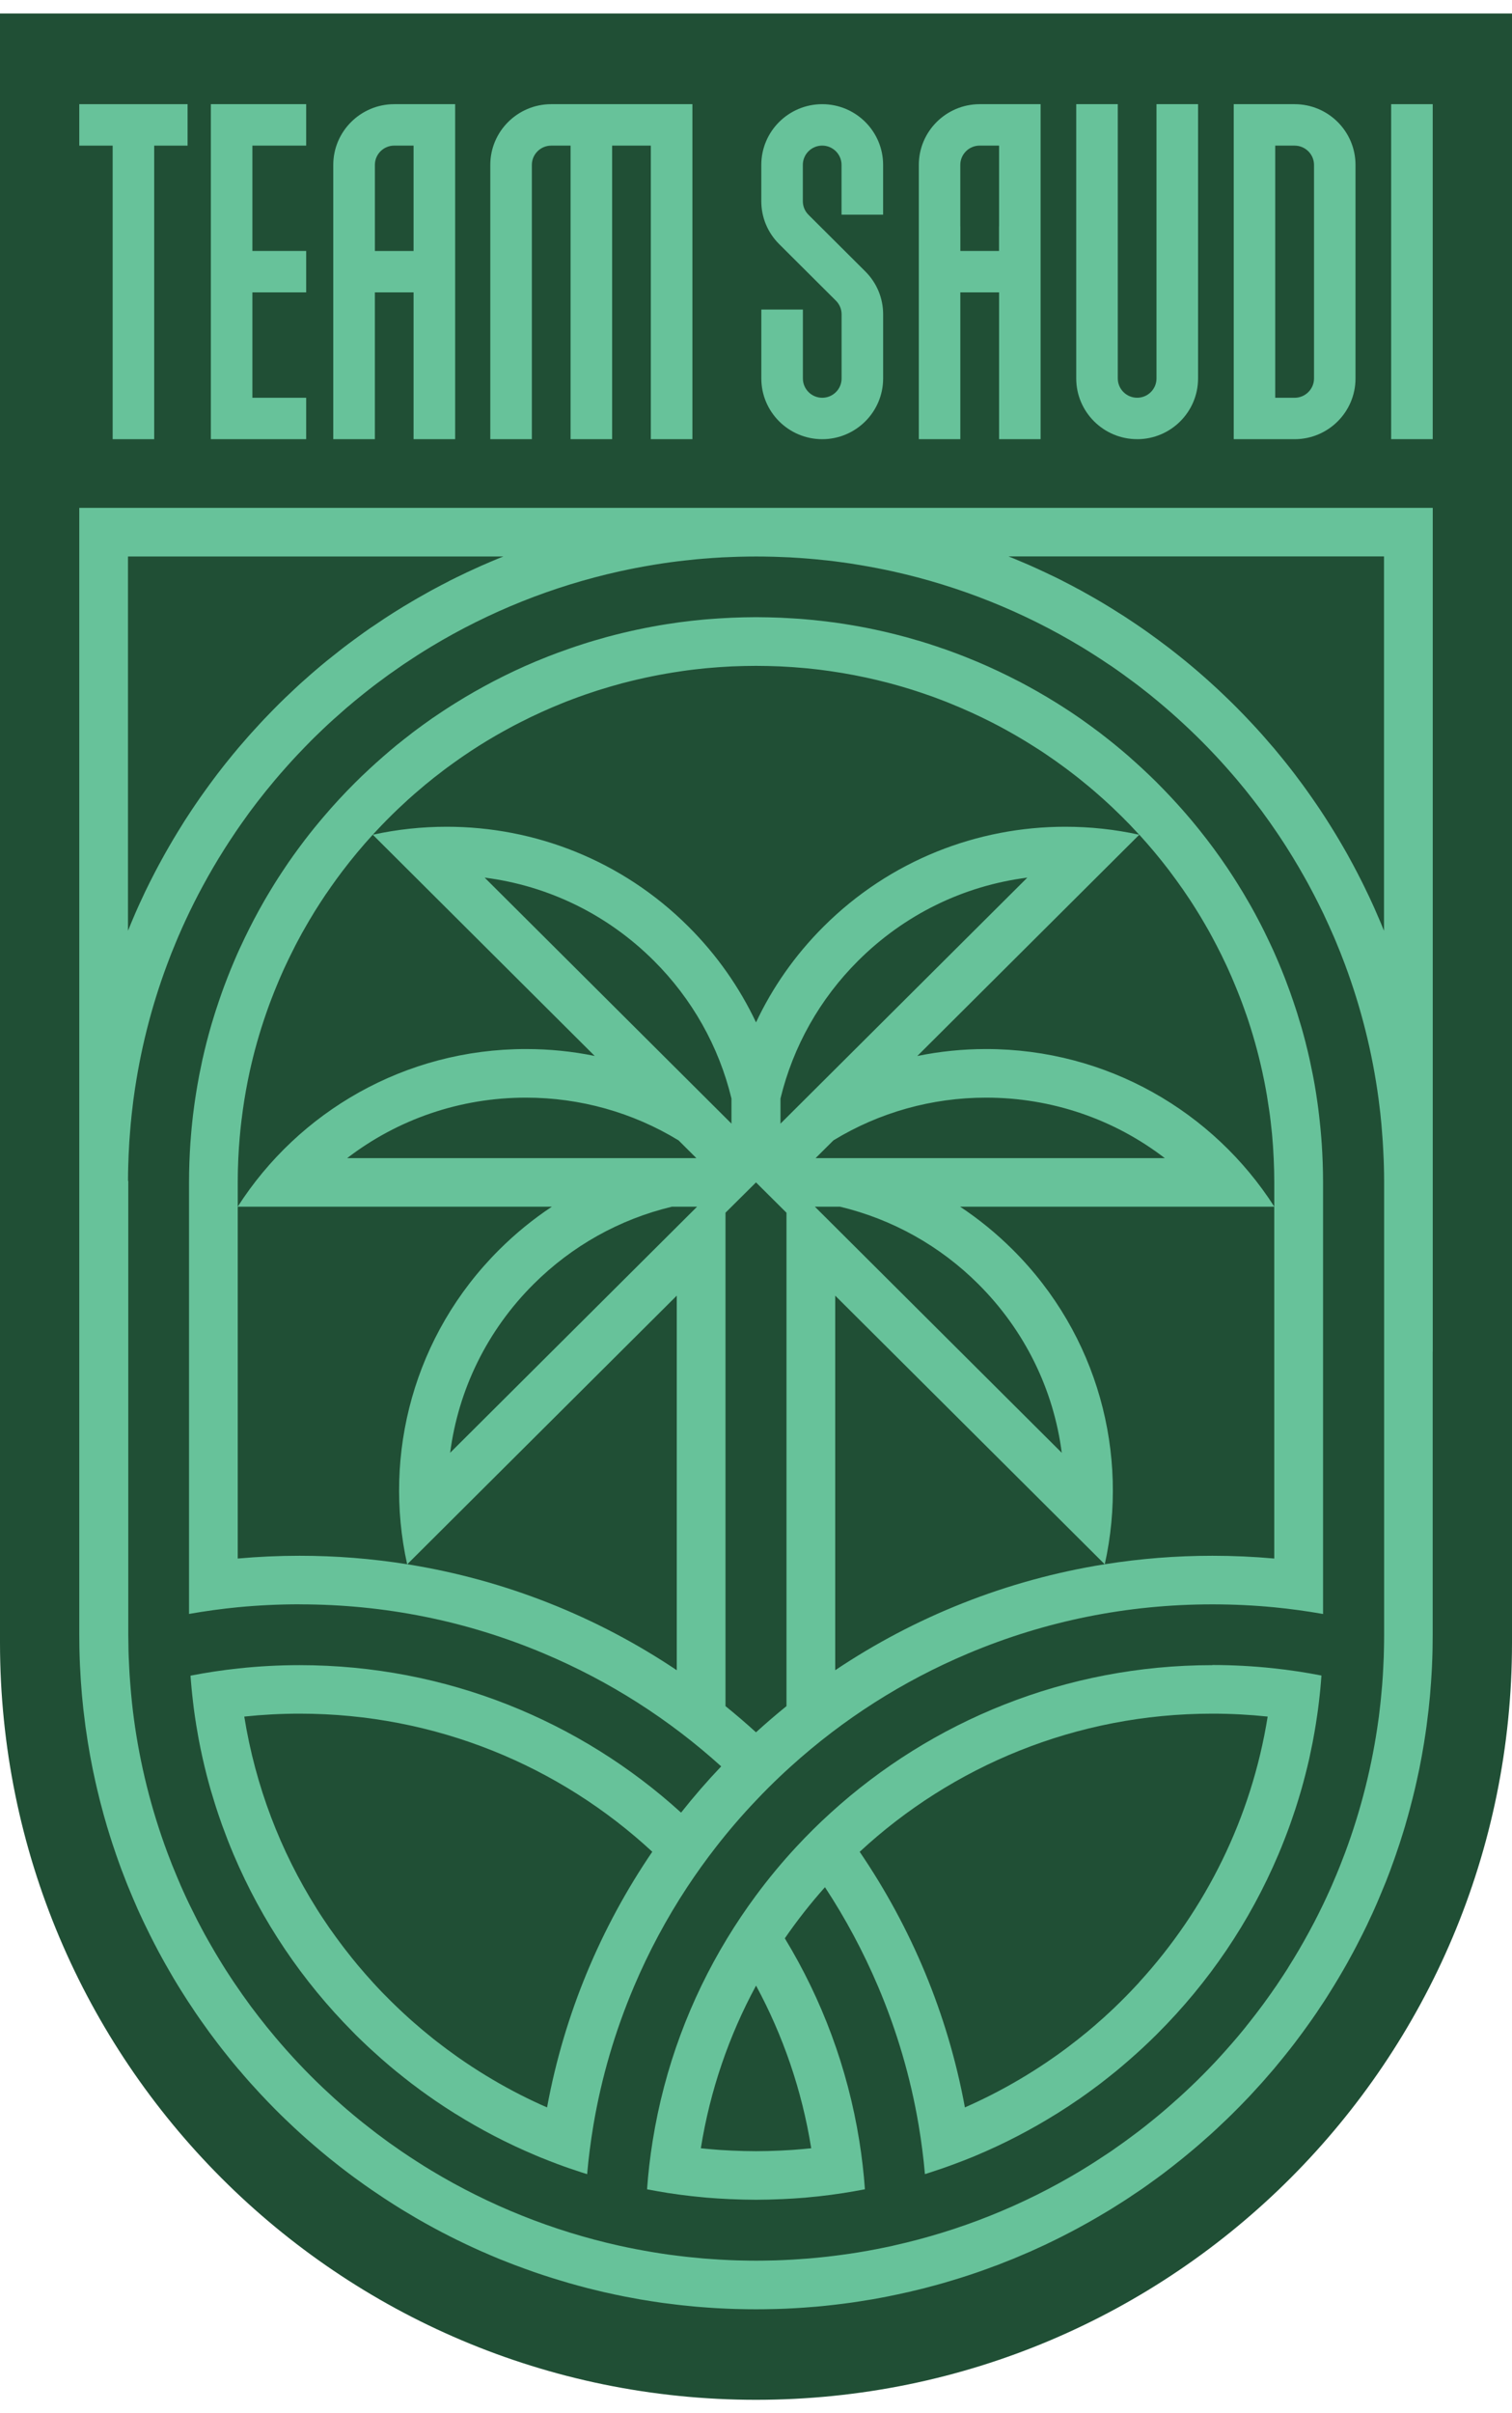 <svg width="111" height="177" viewBox="0 0 111 177" fill="none" xmlns="http://www.w3.org/2000/svg">
<path d="M111 0.989V120.476C111 151.15 86.15 176.011 55.5 176.011C24.85 176.011 0 151.149 0 120.476V0.989H111Z" fill="#204F35"/>
<path d="M5.82 119.886C5.82 120.223 5.824 120.557 5.83 120.892C5.834 120.981 5.834 121.068 5.836 121.155C5.845 121.465 5.853 121.78 5.868 122.088C5.868 122.111 5.868 122.137 5.872 122.162C5.887 122.491 5.908 122.818 5.927 123.147C5.932 123.236 5.938 123.323 5.944 123.408C5.965 123.702 5.987 123.989 6.012 124.279C6.018 124.32 6.022 124.368 6.024 124.411C6.054 124.735 6.086 125.052 6.12 125.372C6.132 125.461 6.141 125.548 6.153 125.639V125.643C6.183 125.909 6.217 126.18 6.253 126.447C6.259 126.509 6.269 126.573 6.276 126.634C6.32 126.944 6.367 127.256 6.415 127.567C6.43 127.661 6.445 127.754 6.459 127.849C6.5 128.098 6.54 128.344 6.586 128.594C6.601 128.673 6.616 128.753 6.628 128.829C6.683 129.131 6.742 129.43 6.801 129.729C6.821 129.829 6.842 129.928 6.863 130.022C6.913 130.257 6.964 130.486 7.013 130.717L7.076 130.989C7.144 131.278 7.211 131.57 7.285 131.859C7.312 131.961 7.338 132.064 7.361 132.164C7.416 132.381 7.475 132.591 7.532 132.805C7.559 132.907 7.587 133.013 7.614 133.115C7.693 133.394 7.773 133.674 7.855 133.952C7.887 134.058 7.92 134.164 7.952 134.268C8.007 134.449 8.064 134.629 8.119 134.807C8.128 134.828 8.134 134.85 8.14 134.871C8.146 134.886 8.149 134.901 8.155 134.915C8.185 135.011 8.214 135.108 8.246 135.202C8.336 135.473 8.427 135.741 8.518 136.008C8.556 136.116 8.594 136.222 8.632 136.33V136.334C8.7 136.521 8.767 136.712 8.835 136.899C8.879 137.013 8.924 137.13 8.964 137.247C8.968 137.247 8.968 137.251 8.968 137.251C9.065 137.512 9.166 137.773 9.268 138.03C9.31 138.136 9.354 138.242 9.396 138.35C9.396 138.35 9.399 138.35 9.399 138.354C9.473 138.536 9.546 138.715 9.624 138.897C9.673 139.018 9.724 139.135 9.774 139.253C9.882 139.504 9.992 139.758 10.1 140.006C10.148 140.108 10.195 140.21 10.241 140.316C10.326 140.497 10.408 140.679 10.494 140.861C10.549 140.974 10.602 141.09 10.659 141.203C10.765 141.428 10.877 141.655 10.989 141.877C11.045 141.99 11.101 142.1 11.157 142.211C11.225 142.344 11.291 142.478 11.36 142.607L11.442 142.762C11.512 142.896 11.582 143.033 11.654 143.167C11.736 143.32 11.82 143.47 11.901 143.619C11.975 143.751 12.046 143.88 12.12 144.013C12.217 144.185 12.317 144.361 12.42 144.535C12.523 144.716 12.629 144.902 12.737 145.083C12.84 145.254 12.942 145.424 13.047 145.596C13.129 145.725 13.208 145.853 13.288 145.984C13.377 146.124 13.465 146.268 13.556 146.406C13.642 146.538 13.723 146.671 13.809 146.801C13.9 146.939 13.991 147.077 14.086 147.215C14.168 147.344 14.253 147.473 14.339 147.599C14.462 147.781 14.589 147.963 14.715 148.144C14.838 148.316 14.962 148.492 15.089 148.666C15.186 148.805 15.287 148.943 15.385 149.079C15.482 149.208 15.579 149.336 15.676 149.467C15.767 149.593 15.862 149.716 15.955 149.839C16.056 149.972 16.155 150.1 16.256 150.229C16.351 150.352 16.447 150.473 16.544 150.592C16.645 150.719 16.747 150.848 16.848 150.973C17.025 151.192 17.203 151.41 17.388 151.627C17.409 151.654 17.431 151.68 17.452 151.707C17.506 151.767 17.559 151.826 17.614 151.888C17.792 152.102 17.979 152.316 18.165 152.528C18.246 152.619 18.33 152.713 18.412 152.806C18.647 153.067 18.883 153.324 19.12 153.58C19.202 153.67 19.288 153.759 19.373 153.846C19.572 154.06 19.779 154.272 19.985 154.482C20.049 154.55 20.114 154.616 20.182 154.684C20.435 154.94 20.691 155.19 20.948 155.437C21.037 155.519 21.125 155.604 21.214 155.689C21.476 155.939 21.738 156.185 22.008 156.429C22.061 156.482 22.122 156.531 22.179 156.584C22.411 156.796 22.65 157.004 22.889 157.208C22.971 157.282 23.055 157.354 23.14 157.426C23.418 157.664 23.693 157.897 23.976 158.126C24.056 158.19 24.132 158.252 24.208 158.317C24.455 158.515 24.706 158.712 24.956 158.909C25.021 158.958 25.085 159.009 25.15 159.058C25.445 159.287 25.741 159.511 26.043 159.73C26.125 159.792 26.21 159.851 26.294 159.912C26.599 160.135 26.909 160.354 27.221 160.568C27.251 160.591 27.283 160.612 27.312 160.631C27.608 160.835 27.907 161.035 28.207 161.232C28.288 161.285 28.368 161.338 28.452 161.391C28.769 161.599 29.088 161.798 29.409 161.998C29.474 162.04 29.542 162.08 29.607 162.119C29.897 162.295 30.19 162.471 30.486 162.643C30.551 162.679 30.614 162.717 30.678 162.755C31.011 162.946 31.343 163.133 31.681 163.315C31.757 163.359 31.837 163.404 31.917 163.444C32.253 163.625 32.587 163.801 32.929 163.972C32.945 163.983 32.958 163.992 32.977 163.998C33.326 164.178 33.684 164.35 34.039 164.52C34.119 164.562 34.2 164.596 34.278 164.634C34.635 164.8 34.987 164.965 35.348 165.124C35.397 165.146 35.45 165.167 35.502 165.188C35.83 165.334 36.165 165.476 36.497 165.614C36.566 165.644 36.632 165.668 36.7 165.699C36.788 165.735 36.873 165.767 36.962 165.801C37.004 165.818 37.048 165.837 37.09 165.85C37.145 165.873 37.204 165.897 37.261 165.92C37.441 165.99 37.618 166.058 37.797 166.128C37.873 166.155 37.947 166.181 38.023 166.21C38.376 166.342 38.731 166.473 39.088 166.597C39.119 166.607 39.147 166.618 39.178 166.63C39.295 166.671 39.417 166.709 39.533 166.751C39.795 166.838 40.057 166.927 40.319 167.008C40.384 167.029 40.447 167.05 40.507 167.067C40.528 167.072 40.545 167.078 40.566 167.087C40.707 167.131 40.849 167.173 40.99 167.216C41.235 167.292 41.476 167.365 41.719 167.434C41.719 167.434 41.719 167.437 41.723 167.437C41.759 167.447 41.794 167.454 41.835 167.468C42.044 167.526 42.257 167.585 42.468 167.644C42.622 167.685 42.774 167.725 42.928 167.765C43.002 167.785 43.078 167.806 43.152 167.827C43.452 167.903 43.752 167.973 44.052 168.045C44.14 168.065 44.229 168.088 44.316 168.109C44.39 168.124 44.463 168.139 44.541 168.156C44.588 168.168 44.637 168.179 44.685 168.188C44.959 168.251 45.23 168.31 45.504 168.364C45.547 168.374 45.595 168.381 45.639 168.391L45.779 168.421C45.817 168.431 45.853 168.436 45.887 168.442C46.25 168.512 46.611 168.58 46.976 168.644C47.046 168.654 47.12 168.667 47.194 168.68C47.21 168.684 47.225 168.684 47.238 168.686C47.641 168.754 48.047 168.818 48.458 168.877C48.479 168.881 48.501 168.883 48.526 168.887C48.591 168.896 48.653 168.904 48.714 168.913C48.988 168.949 49.265 168.983 49.539 169.015C49.594 169.025 49.651 169.03 49.706 169.036C49.788 169.047 49.877 169.057 49.962 169.066C50.01 169.072 50.057 169.078 50.103 169.081C50.456 169.119 50.81 169.155 51.169 169.187H51.18C51.25 169.193 51.324 169.199 51.398 169.204C51.752 169.235 52.105 169.257 52.459 169.28C52.48 169.28 52.5 169.284 52.519 169.284H52.535C52.59 169.288 52.643 169.293 52.7 169.295H52.715C53.127 169.316 53.539 169.337 53.952 169.348C54.043 169.352 54.138 169.354 54.229 169.354C54.651 169.365 55.076 169.371 55.504 169.371C55.931 169.371 56.355 169.365 56.779 169.354C56.866 169.354 56.961 169.35 57.052 169.348C57.464 169.337 57.879 169.32 58.289 169.295C58.353 169.291 58.418 169.286 58.483 169.284C58.859 169.263 59.231 169.235 59.603 169.204C59.678 169.199 59.75 169.193 59.822 169.187H59.833C60.236 169.151 60.641 169.114 61.04 169.066C61.125 169.057 61.212 169.049 61.298 169.036C61.689 168.992 62.084 168.941 62.472 168.887C62.495 168.883 62.521 168.881 62.546 168.877C62.953 168.818 63.359 168.754 63.762 168.686C63.849 168.675 63.939 168.656 64.026 168.644C64.427 168.574 64.824 168.501 65.221 168.421L65.362 168.391C65.726 168.317 66.089 168.241 66.448 168.16C66.454 168.16 66.458 168.16 66.46 168.156C66.534 168.141 66.613 168.124 66.684 168.109C67.075 168.018 67.465 167.924 67.85 167.827C67.926 167.806 68 167.785 68.08 167.765C68.443 167.67 68.808 167.574 69.167 167.47C69.205 167.46 69.246 167.449 69.284 167.437C69.67 167.326 70.052 167.208 70.436 167.091C70.517 167.065 70.601 167.038 70.686 167.012C71.066 166.891 71.448 166.766 71.826 166.633C71.855 166.622 71.889 166.611 71.917 166.601C72.275 166.478 72.628 166.346 72.981 166.213C73.055 166.187 73.135 166.16 73.211 166.132C73.312 166.09 73.414 166.053 73.515 166.011C73.559 165.994 73.606 165.975 73.65 165.958C73.868 165.873 74.085 165.788 74.303 165.701C74.374 165.672 74.438 165.642 74.511 165.616C74.843 165.477 75.174 165.337 75.5 165.194C75.553 165.171 75.607 165.15 75.66 165.126C76.017 164.967 76.372 164.804 76.726 164.639C76.805 164.598 76.887 164.564 76.967 164.522C77.324 164.352 77.675 164.18 78.029 164C78.046 163.994 78.065 163.983 78.078 163.973C78.416 163.801 78.753 163.627 79.081 163.449C79.163 163.406 79.243 163.362 79.323 163.317C79.659 163.135 79.993 162.948 80.324 162.757C80.392 162.719 80.453 162.681 80.521 162.643C80.812 162.473 81.105 162.297 81.395 162.125C81.46 162.083 81.528 162.044 81.595 162.002C81.916 161.803 82.233 161.603 82.552 161.399C82.634 161.344 82.714 161.291 82.797 161.238C83.097 161.041 83.396 160.842 83.69 160.64C83.722 160.619 83.755 160.596 83.787 160.576C84.097 160.362 84.402 160.142 84.706 159.921C84.792 159.857 84.879 159.798 84.965 159.734C85.263 159.516 85.559 159.295 85.85 159.066C85.918 159.017 85.983 158.966 86.048 158.913C86.298 158.72 86.545 158.523 86.792 158.322C86.868 158.258 86.948 158.196 87.024 158.131C87.307 157.902 87.583 157.668 87.86 157.433C87.945 157.359 88.031 157.288 88.113 157.214C88.352 157.009 88.586 156.8 88.819 156.591C88.878 156.537 88.937 156.485 88.996 156.432C89.26 156.188 89.526 155.943 89.784 155.693L90.052 155.441C90.309 155.191 90.565 154.944 90.814 154.688C90.882 154.62 90.949 154.554 91.017 154.484C91.221 154.276 91.426 154.064 91.627 153.854C91.713 153.763 91.798 153.674 91.88 153.583C92.119 153.328 92.353 153.071 92.587 152.811C92.672 152.715 92.754 152.62 92.837 152.528C93.023 152.316 93.206 152.106 93.388 151.894C93.441 151.83 93.495 151.771 93.548 151.709C93.57 151.682 93.591 151.656 93.612 151.629C93.795 151.412 93.975 151.196 94.152 150.975C94.254 150.848 94.359 150.719 94.458 150.594C94.555 150.473 94.651 150.354 94.746 150.231C94.847 150.102 94.946 149.974 95.047 149.841C95.142 149.718 95.235 149.595 95.326 149.469C95.423 149.34 95.52 149.211 95.615 149.081C95.715 148.943 95.814 148.805 95.915 148.668C96.038 148.496 96.165 148.32 96.289 148.144C96.412 147.963 96.54 147.783 96.665 147.601C96.747 147.475 96.832 147.346 96.918 147.217C97.013 147.079 97.104 146.941 97.195 146.803C97.277 146.671 97.362 146.54 97.448 146.408C97.535 146.269 97.628 146.126 97.712 145.986C97.794 145.857 97.873 145.728 97.953 145.598C98.06 145.426 98.162 145.255 98.263 145.085C98.371 144.904 98.481 144.718 98.584 144.537C98.685 144.364 98.787 144.188 98.884 144.014C98.954 143.882 99.028 143.753 99.099 143.621C99.184 143.471 99.264 143.322 99.346 143.169C99.416 143.034 99.49 142.898 99.56 142.764C99.587 142.711 99.615 142.662 99.64 142.609C99.71 142.48 99.779 142.344 99.843 142.213C99.898 142.102 99.957 141.99 100.014 141.879C100.126 141.655 100.235 141.43 100.345 141.207C100.398 141.09 100.453 140.976 100.506 140.859C100.592 140.679 100.674 140.497 100.759 140.32L100.905 139.994C101.014 139.748 101.124 139.502 101.226 139.255C101.28 139.133 101.329 139.018 101.376 138.897C101.452 138.715 101.527 138.536 101.601 138.352C101.644 138.246 101.688 138.14 101.734 138.032C101.836 137.775 101.933 137.514 102.034 137.253C102.076 137.136 102.119 137.018 102.163 136.897C102.233 136.71 102.298 136.523 102.366 136.337C102.404 136.229 102.442 136.118 102.48 136.008C102.575 135.741 102.663 135.475 102.752 135.204C102.79 135.092 102.826 134.979 102.86 134.864C102.923 134.667 102.984 134.468 103.046 134.271C103.079 134.164 103.111 134.054 103.143 133.95C103.225 133.674 103.305 133.395 103.381 133.117V133.114C103.411 133.008 103.44 132.905 103.466 132.803C103.525 132.59 103.58 132.378 103.633 132.164C103.664 132.062 103.687 131.96 103.713 131.855C103.787 131.568 103.854 131.278 103.922 130.987C103.943 130.893 103.964 130.802 103.985 130.709C104.034 130.48 104.086 130.251 104.135 130.02C104.156 129.924 104.177 129.824 104.198 129.725C104.256 129.426 104.315 129.127 104.37 128.829C104.386 128.749 104.397 128.668 104.412 128.588C104.456 128.342 104.498 128.096 104.54 127.847C104.555 127.752 104.57 127.661 104.583 127.565C104.631 127.255 104.68 126.946 104.722 126.632C104.731 126.57 104.739 126.505 104.745 126.445C104.781 126.178 104.815 125.911 104.845 125.641V125.637C104.857 125.55 104.866 125.459 104.878 125.37C104.914 125.051 104.946 124.731 104.975 124.409C104.98 124.366 104.98 124.322 104.986 124.277C105.009 123.987 105.033 123.7 105.054 123.408C105.06 123.321 105.066 123.232 105.071 123.144C105.094 122.818 105.113 122.489 105.127 122.158C105.13 122.135 105.13 122.111 105.13 122.088C105.146 121.778 105.153 121.464 105.163 121.153C105.166 121.066 105.166 120.981 105.168 120.89C105.174 120.555 105.178 120.223 105.178 119.884V99.132H105.182V37.248H5.82V119.886ZM101.603 40.814V68.257H101.599C101.525 68.076 101.452 67.894 101.375 67.712C101.325 67.595 101.274 67.478 101.225 67.361C101.118 67.109 101.01 66.855 100.898 66.608C100.85 66.505 100.803 66.403 100.757 66.297C100.672 66.116 100.59 65.934 100.505 65.752C100.451 65.639 100.396 65.523 100.339 65.41C100.233 65.181 100.121 64.958 100.012 64.737C99.954 64.623 99.898 64.513 99.841 64.4C99.773 64.267 99.707 64.135 99.638 64.004L99.557 63.851C99.486 63.717 99.416 63.581 99.344 63.446C99.262 63.293 99.178 63.144 99.097 62.994C99.026 62.862 98.952 62.733 98.882 62.601C98.781 62.428 98.683 62.252 98.582 62.078C98.476 61.893 98.369 61.712 98.261 61.53C98.158 61.36 98.056 61.187 97.951 61.017C97.87 60.889 97.79 60.756 97.71 60.629C97.623 60.486 97.533 60.346 97.442 60.204C97.361 60.071 97.275 59.941 97.189 59.81C97.098 59.67 97.007 59.532 96.916 59.394C96.83 59.267 96.745 59.139 96.659 59.014C96.536 58.832 96.409 58.651 96.283 58.469C96.16 58.293 96.036 58.121 95.913 57.947C95.812 57.809 95.713 57.67 95.613 57.532C95.516 57.4 95.419 57.275 95.322 57.143C95.231 57.02 95.136 56.897 95.043 56.77C94.946 56.641 94.843 56.513 94.743 56.382C94.648 56.259 94.551 56.138 94.454 56.015C94.353 55.888 94.254 55.764 94.15 55.637C93.973 55.417 93.793 55.2 93.61 54.982C93.59 54.956 93.567 54.929 93.546 54.903C93.493 54.84 93.439 54.78 93.386 54.721C93.204 54.504 93.018 54.294 92.833 54.082C92.752 53.991 92.672 53.894 92.587 53.803C92.351 53.541 92.119 53.285 91.878 53.03C91.796 52.939 91.711 52.85 91.625 52.763C91.426 52.545 91.219 52.337 91.013 52.127C90.949 52.059 90.884 51.989 90.816 51.925C90.563 51.669 90.309 51.42 90.05 51.172C89.961 51.087 89.877 51.002 89.786 50.92C89.524 50.671 89.262 50.423 88.992 50.181C88.939 50.128 88.88 50.078 88.821 50.026C88.589 49.814 88.35 49.605 88.111 49.397C88.029 49.324 87.945 49.254 87.86 49.18C87.583 48.945 87.307 48.711 87.024 48.48C86.948 48.417 86.868 48.353 86.792 48.293C86.545 48.094 86.295 47.893 86.044 47.7C85.979 47.651 85.915 47.6 85.85 47.547C85.556 47.322 85.257 47.099 84.957 46.879C84.876 46.817 84.79 46.756 84.706 46.698C84.4 46.474 84.091 46.251 83.779 46.038C83.751 46.017 83.717 45.996 83.688 45.975C83.394 45.773 83.094 45.574 82.793 45.377C82.714 45.324 82.632 45.269 82.552 45.216C82.231 45.012 81.914 44.81 81.593 44.613C81.528 44.569 81.46 44.532 81.395 44.492C81.105 44.314 80.812 44.136 80.516 43.968C80.455 43.93 80.388 43.894 80.324 43.856C79.991 43.665 79.659 43.478 79.323 43.292C79.243 43.251 79.163 43.207 79.083 43.166C78.747 42.984 78.413 42.808 78.071 42.636C78.055 42.627 78.04 42.619 78.023 42.609C77.674 42.43 77.32 42.258 76.959 42.091C76.879 42.05 76.8 42.012 76.722 41.978C76.368 41.811 76.011 41.647 75.652 41.488C75.603 41.465 75.55 41.444 75.498 41.419C75.17 41.276 74.835 41.136 74.503 40.998C74.435 40.967 74.368 40.943 74.3 40.913C74.214 40.877 74.127 40.843 74.037 40.81H101.603V40.814ZM9.398 40.814H36.959C36.869 40.846 36.786 40.882 36.697 40.916C36.628 40.947 36.562 40.975 36.491 41.001C36.159 41.139 35.828 41.279 35.502 41.423C35.448 41.446 35.395 41.467 35.342 41.491C34.985 41.65 34.633 41.813 34.276 41.978C34.197 42.015 34.115 42.053 34.035 42.095C33.678 42.265 33.325 42.435 32.973 42.613C32.956 42.623 32.937 42.634 32.924 42.644C32.586 42.814 32.253 42.99 31.921 43.168C31.839 43.211 31.759 43.255 31.679 43.296C31.343 43.482 31.009 43.669 30.678 43.86C30.61 43.898 30.549 43.936 30.481 43.974C30.19 44.144 29.897 44.316 29.607 44.492C29.542 44.533 29.474 44.571 29.409 44.615C29.086 44.812 28.767 45.014 28.452 45.218C28.366 45.271 28.287 45.326 28.205 45.379C27.905 45.576 27.61 45.775 27.316 45.977C27.28 45.998 27.247 46.02 27.215 46.041C26.905 46.255 26.599 46.474 26.296 46.696C26.21 46.758 26.123 46.819 26.039 46.883C25.739 47.101 25.441 47.322 25.15 47.549C25.082 47.602 25.017 47.651 24.952 47.704C24.702 47.897 24.455 48.094 24.21 48.293C24.13 48.355 24.05 48.419 23.974 48.48C23.691 48.711 23.416 48.943 23.138 49.18C23.053 49.254 22.971 49.324 22.886 49.397C22.648 49.605 22.413 49.812 22.179 50.022C22.124 50.075 22.061 50.128 22.002 50.181C21.738 50.425 21.472 50.671 21.214 50.92L20.946 51.172C20.689 51.422 20.433 51.669 20.184 51.925C20.116 51.989 20.049 52.059 19.985 52.127C19.779 52.339 19.576 52.547 19.373 52.761C19.288 52.852 19.202 52.941 19.12 53.032C18.881 53.287 18.647 53.542 18.414 53.803C18.332 53.898 18.246 53.995 18.163 54.087C17.977 54.299 17.794 54.507 17.612 54.721C17.559 54.783 17.506 54.844 17.452 54.907C17.43 54.933 17.409 54.959 17.388 54.986C17.205 55.203 17.025 55.419 16.848 55.641C16.746 55.767 16.645 55.892 16.542 56.019C16.445 56.142 16.351 56.263 16.254 56.386C16.153 56.515 16.056 56.643 15.953 56.774C15.858 56.901 15.767 57.023 15.674 57.146C15.577 57.279 15.48 57.404 15.385 57.536C15.285 57.674 15.186 57.812 15.085 57.95C14.962 58.123 14.835 58.297 14.711 58.474C14.588 58.656 14.46 58.836 14.337 59.017C14.251 59.144 14.166 59.273 14.08 59.398C13.985 59.536 13.894 59.674 13.807 59.814C13.721 59.943 13.636 60.075 13.55 60.207C13.463 60.347 13.374 60.489 13.286 60.633C13.206 60.76 13.125 60.89 13.045 61.021C12.942 61.191 12.838 61.363 12.735 61.534C12.627 61.715 12.521 61.897 12.414 62.082C12.314 62.254 12.211 62.43 12.116 62.604C12.042 62.737 11.97 62.865 11.898 62.998C11.816 63.147 11.732 63.297 11.651 63.45C11.58 63.584 11.506 63.721 11.436 63.855C11.409 63.904 11.383 63.957 11.356 64.008C11.286 64.141 11.217 64.273 11.153 64.404C11.096 64.517 11.039 64.629 10.982 64.74C10.87 64.964 10.761 65.187 10.651 65.412C10.598 65.529 10.543 65.643 10.49 65.76C10.404 65.94 10.323 66.121 10.237 66.299L10.091 66.625C9.983 66.869 9.872 67.115 9.77 67.364C9.717 67.482 9.667 67.603 9.62 67.72C9.544 67.902 9.47 68.083 9.396 68.265V40.822L9.398 40.814ZM9.398 86.606C9.398 86.232 9.403 85.859 9.415 85.486C9.416 85.348 9.424 85.21 9.43 85.07C9.435 84.8 9.451 84.533 9.466 84.264C9.472 84.098 9.481 83.929 9.492 83.759C9.508 83.521 9.525 83.284 9.546 83.05C9.576 82.656 9.61 82.264 9.652 81.875C9.663 81.767 9.675 81.657 9.688 81.546C9.72 81.258 9.757 80.971 9.791 80.681C9.8 80.619 9.808 80.558 9.817 80.496C10.271 77.162 11.088 73.897 12.27 70.736C12.352 70.51 12.437 70.287 12.526 70.064C12.576 69.937 12.623 69.809 12.68 69.68C12.754 69.493 12.83 69.305 12.91 69.118C13.022 68.846 13.136 68.575 13.258 68.308C13.29 68.233 13.322 68.153 13.358 68.078C13.535 67.682 13.721 67.287 13.909 66.893C13.919 66.872 13.926 66.855 13.936 66.838C14.13 66.437 14.327 66.042 14.534 65.645C14.538 65.641 14.54 65.635 14.54 65.633C14.654 65.414 14.776 65.191 14.893 64.971C14.903 64.96 14.909 64.943 14.916 64.93C15.393 64.048 15.902 63.179 16.436 62.336C16.457 62.304 16.474 62.273 16.495 62.241C16.613 62.054 16.73 61.872 16.852 61.687C16.89 61.628 16.928 61.57 16.97 61.511C17.082 61.341 17.196 61.169 17.314 60.995C17.355 60.932 17.399 60.868 17.443 60.807C17.619 60.552 17.792 60.302 17.973 60.054C18.073 59.914 18.172 59.772 18.273 59.634C18.347 59.538 18.417 59.443 18.488 59.347C18.605 59.191 18.727 59.031 18.847 58.872C18.906 58.798 18.965 58.722 19.023 58.647C19.189 58.435 19.354 58.225 19.521 58.017C19.538 57.994 19.557 57.973 19.574 57.952C19.778 57.701 19.983 57.451 20.19 57.205C20.195 57.199 20.199 57.194 20.205 57.188C20.469 56.874 20.737 56.569 21.009 56.265C21.02 56.254 21.031 56.238 21.045 56.223C21.307 55.928 21.575 55.637 21.846 55.349C21.879 55.313 21.915 55.275 21.953 55.238C22.221 54.954 22.492 54.672 22.768 54.396C22.777 54.384 22.785 54.375 22.796 54.364C23.055 54.106 23.317 53.851 23.583 53.599L23.737 53.45C23.995 53.206 24.257 52.964 24.523 52.725C24.591 52.661 24.664 52.598 24.736 52.538C24.971 52.326 25.207 52.118 25.446 51.91C25.509 51.861 25.568 51.808 25.629 51.76C25.874 51.548 26.121 51.344 26.372 51.142C26.463 51.068 26.554 50.996 26.645 50.922C26.904 50.714 27.164 50.508 27.428 50.307C27.509 50.245 27.593 50.184 27.675 50.12C27.901 49.954 28.129 49.783 28.359 49.615C28.429 49.562 28.503 49.509 28.579 49.454C28.862 49.252 29.147 49.053 29.436 48.856C29.506 48.807 29.58 48.756 29.651 48.707C30.293 48.276 30.942 47.859 31.602 47.46C31.622 47.449 31.64 47.438 31.66 47.424C35.918 44.859 40.568 42.997 45.447 41.913C45.464 41.908 45.485 41.904 45.502 41.902C46.283 41.73 47.065 41.578 47.857 41.448C47.907 41.438 47.96 41.431 48.011 41.421C48.397 41.359 48.783 41.298 49.172 41.245L49.208 41.24C49.577 41.191 49.947 41.145 50.316 41.105C50.38 41.096 50.449 41.09 50.513 41.085C50.884 41.041 51.256 41.005 51.628 40.977C51.693 40.971 51.758 40.965 51.822 40.962C52.16 40.935 52.502 40.909 52.84 40.892C52.895 40.888 52.953 40.886 53.008 40.88C53.376 40.863 53.747 40.848 54.121 40.837C54.203 40.833 54.286 40.833 54.372 40.831C54.748 40.822 55.126 40.816 55.506 40.816H55.515C55.895 40.816 56.271 40.822 56.649 40.831C56.731 40.833 56.816 40.833 56.9 40.837C57.271 40.848 57.643 40.863 58.013 40.88C58.069 40.886 58.122 40.89 58.175 40.892C58.519 40.909 58.861 40.935 59.205 40.962C59.263 40.965 59.328 40.971 59.391 40.977C59.765 41.005 60.141 41.045 60.515 41.085C60.578 41.09 60.637 41.096 60.698 41.102C61.074 41.145 61.454 41.191 61.832 41.245H61.841C62.236 41.298 62.63 41.359 63.021 41.425C63.065 41.431 63.106 41.437 63.15 41.446C63.952 41.58 64.746 41.734 65.538 41.906C65.544 41.91 65.55 41.91 65.559 41.911C70.445 42.993 75.113 44.865 79.376 47.436L79.393 47.445C80.067 47.856 80.736 48.283 81.389 48.726L81.566 48.839C81.866 49.047 82.165 49.254 82.459 49.467C82.514 49.509 82.571 49.547 82.624 49.589C82.877 49.774 83.132 49.961 83.384 50.148C83.449 50.198 83.513 50.249 83.576 50.294C83.853 50.506 84.129 50.722 84.401 50.939C84.477 51.002 84.551 51.062 84.627 51.125C84.904 51.35 85.179 51.577 85.451 51.811C85.474 51.828 85.499 51.849 85.521 51.87C85.789 52.095 86.051 52.328 86.31 52.562C86.369 52.612 86.424 52.663 86.477 52.712C86.754 52.962 87.024 53.213 87.296 53.469C87.334 53.505 87.37 53.542 87.408 53.577C87.981 54.121 88.542 54.685 89.085 55.262C89.108 55.285 89.133 55.311 89.156 55.336C89.435 55.633 89.712 55.932 89.982 56.238C90.265 56.554 90.544 56.878 90.818 57.199C91.234 57.691 91.637 58.191 92.028 58.698C92.058 58.734 92.083 58.772 92.11 58.806C92.275 59.017 92.436 59.231 92.598 59.445C92.628 59.492 92.662 59.536 92.695 59.579C93.054 60.069 93.407 60.565 93.745 61.068C93.806 61.153 93.865 61.24 93.924 61.333C94.026 61.488 94.129 61.642 94.23 61.798C94.304 61.906 94.374 62.018 94.444 62.13C94.532 62.268 94.615 62.406 94.703 62.544C94.777 62.661 94.849 62.779 94.921 62.896C95.018 63.051 95.113 63.21 95.204 63.369C95.322 63.562 95.436 63.758 95.548 63.959C95.624 64.091 95.702 64.22 95.774 64.353C95.848 64.485 95.919 64.614 95.993 64.746C96.063 64.878 96.137 65.011 96.207 65.145C96.276 65.268 96.34 65.391 96.405 65.518C96.454 65.612 96.502 65.703 96.549 65.796C96.699 66.085 96.847 66.379 96.988 66.672C97.041 66.784 97.096 66.891 97.15 67.001C97.294 67.304 97.435 67.608 97.571 67.913C97.691 68.178 97.809 68.446 97.925 68.713C97.963 68.802 98.001 68.893 98.039 68.98C98.284 69.563 98.519 70.149 98.74 70.745C99.929 73.935 100.753 77.23 101.204 80.598V80.602C101.247 80.933 101.289 81.267 101.327 81.599C101.331 81.629 101.333 81.657 101.337 81.688C101.39 82.185 101.437 82.684 101.471 83.186C101.487 83.373 101.5 83.56 101.513 83.75C101.525 83.935 101.534 84.118 101.544 84.3C101.559 84.555 101.57 84.807 101.58 85.062C101.585 85.208 101.591 85.358 101.595 85.505C101.606 85.91 101.612 86.311 101.612 86.72V119.895C101.612 120.308 101.606 120.722 101.595 121.129C101.591 121.269 101.589 121.407 101.584 121.549C101.574 121.819 101.561 122.086 101.546 122.353C101.54 122.523 101.53 122.689 101.519 122.86C101.504 123.098 101.487 123.335 101.47 123.569C101.437 123.963 101.401 124.352 101.361 124.742C101.35 124.854 101.339 124.962 101.325 125.069C101.295 125.359 101.257 125.646 101.223 125.938C101.213 125.998 101.206 126.061 101.196 126.123C100.742 129.457 99.925 132.722 98.747 135.883C98.662 136.108 98.576 136.33 98.489 136.551C98.439 136.68 98.392 136.808 98.339 136.935C98.263 137.126 98.185 137.313 98.107 137.501C97.995 137.773 97.881 138.044 97.763 138.31C97.727 138.386 97.695 138.466 97.661 138.539C97.484 138.939 97.298 139.334 97.11 139.727C97.1 139.744 97.093 139.763 97.083 139.78C96.889 140.182 96.692 140.581 96.485 140.976C96.481 140.98 96.479 140.986 96.479 140.987C96.365 141.207 96.247 141.426 96.126 141.648C96.12 141.663 96.111 141.68 96.103 141.691C95.626 142.573 95.117 143.439 94.583 144.285C94.562 144.317 94.545 144.347 94.528 144.38C94.408 144.565 94.29 144.748 94.169 144.934C94.131 144.992 94.093 145.051 94.051 145.11C93.939 145.28 93.825 145.452 93.709 145.626C93.665 145.689 93.62 145.753 93.576 145.814C93.403 146.069 93.227 146.319 93.046 146.567C92.945 146.707 92.847 146.845 92.746 146.983C92.672 147.079 92.602 147.176 92.531 147.27C92.414 147.429 92.292 147.59 92.172 147.745C92.113 147.821 92.055 147.898 91.996 147.97C91.83 148.184 91.665 148.396 91.498 148.6C91.481 148.623 91.466 148.648 91.448 148.668C91.243 148.918 91.04 149.17 90.831 149.416C90.825 149.421 90.822 149.427 90.816 149.433C90.552 149.743 90.284 150.051 90.012 150.356C90.001 150.367 89.99 150.382 89.976 150.397C89.714 150.691 89.446 150.984 89.177 151.272C89.144 151.307 89.108 151.342 89.074 151.379C88.802 151.667 88.532 151.949 88.255 152.223C88.246 152.234 88.238 152.244 88.225 152.252C87.966 152.513 87.704 152.768 87.438 153.02L87.284 153.165C87.026 153.411 86.764 153.651 86.498 153.892C86.43 153.956 86.359 154.015 86.285 154.079C86.049 154.291 85.814 154.499 85.575 154.703C85.516 154.756 85.455 154.805 85.396 154.857C85.149 155.065 84.902 155.273 84.651 155.475C84.56 155.549 84.469 155.621 84.38 155.693C84.121 155.905 83.859 156.107 83.593 156.311C83.511 156.374 83.428 156.434 83.346 156.497C83.122 156.667 82.892 156.837 82.662 157.004C82.592 157.057 82.518 157.11 82.442 157.163C82.159 157.367 81.874 157.568 81.589 157.764C81.515 157.814 81.441 157.865 81.371 157.91C80.728 158.341 80.079 158.759 79.419 159.159C79.399 159.17 79.382 159.181 79.361 159.195C75.107 161.76 70.453 163.622 65.574 164.704C65.557 164.709 65.538 164.715 65.519 164.719C64.738 164.889 63.956 165.042 63.163 165.173C63.114 165.182 63.061 165.19 63.01 165.199C62.624 165.262 62.238 165.32 61.849 165.371L61.813 165.377C61.444 165.426 61.074 165.474 60.705 165.515C60.641 165.521 60.576 165.53 60.508 165.536C60.137 165.578 59.767 165.612 59.393 165.644C59.328 165.648 59.263 165.653 59.199 165.659C58.861 165.686 58.519 165.708 58.181 165.729C58.125 165.733 58.069 165.735 58.013 165.738C57.645 165.759 57.274 165.774 56.904 165.786C56.818 165.786 56.737 165.79 56.651 165.791C56.275 165.801 55.897 165.807 55.521 165.807H55.51C55.13 165.807 54.753 165.801 54.375 165.791C54.294 165.788 54.208 165.786 54.125 165.786C53.754 165.774 53.382 165.759 53.011 165.738C52.958 165.735 52.903 165.733 52.85 165.729C52.506 165.708 52.164 165.686 51.822 165.659C51.76 165.653 51.695 165.648 51.634 165.644C51.26 165.612 50.884 165.576 50.509 165.536C50.451 165.53 50.388 165.521 50.329 165.515C49.949 165.474 49.573 165.426 49.193 165.375H49.183C48.788 165.32 48.395 165.262 48.004 165.196C47.96 165.19 47.918 165.18 47.876 165.175C47.075 165.04 46.279 164.887 45.489 164.715C45.479 164.711 45.473 164.709 45.466 164.709C40.58 163.625 35.916 161.758 31.649 159.185C31.643 159.179 31.638 159.179 31.632 159.174C30.957 158.767 30.293 158.338 29.635 157.895C29.576 157.857 29.517 157.819 29.462 157.778C29.162 157.573 28.862 157.363 28.568 157.153C28.512 157.112 28.459 157.072 28.402 157.032C28.15 156.847 27.895 156.66 27.646 156.472C27.578 156.423 27.513 156.372 27.453 156.323C27.175 156.111 26.902 155.897 26.632 155.681C26.552 155.619 26.478 155.558 26.402 155.496C26.125 155.271 25.849 155.042 25.578 154.809C25.555 154.788 25.53 154.771 25.507 154.751C25.243 154.526 24.977 154.291 24.719 154.058C24.66 154.009 24.605 153.956 24.552 153.909C24.274 153.657 24.005 153.407 23.733 153.152C23.697 153.116 23.659 153.078 23.621 153.044C23.047 152.499 22.487 151.936 21.943 151.359C21.921 151.332 21.896 151.309 21.873 151.285C21.594 150.986 21.316 150.687 21.047 150.382C20.764 150.063 20.484 149.743 20.211 149.418C19.797 148.926 19.392 148.43 19.001 147.923C18.97 147.885 18.945 147.849 18.919 147.815C18.754 147.603 18.592 147.388 18.431 147.174C18.4 147.13 18.366 147.085 18.334 147.041C17.975 146.551 17.621 146.056 17.283 145.552C17.224 145.465 17.162 145.377 17.103 145.288C17 145.132 16.899 144.979 16.797 144.822C16.723 144.711 16.652 144.603 16.582 144.491C16.497 144.353 16.411 144.215 16.324 144.079C16.25 143.961 16.178 143.844 16.105 143.723C16.009 143.568 15.914 143.413 15.822 143.254C15.705 143.057 15.591 142.86 15.479 142.664C15.402 142.531 15.325 142.401 15.252 142.268C15.178 142.14 15.108 142.011 15.034 141.879C14.964 141.746 14.89 141.616 14.819 141.479C14.751 141.356 14.686 141.23 14.622 141.105C14.572 141.014 14.525 140.919 14.477 140.829C14.327 140.535 14.181 140.242 14.039 139.949C13.985 139.841 13.93 139.731 13.877 139.622C13.733 139.323 13.592 139.018 13.455 138.713C13.334 138.447 13.216 138.18 13.106 137.913C13.064 137.824 13.026 137.733 12.992 137.646C12.745 137.064 12.509 136.477 12.289 135.881C11.1 132.692 10.275 129.394 9.825 126.029V126.023C9.781 125.694 9.739 125.361 9.705 125.03C9.7 124.999 9.696 124.967 9.694 124.939C9.641 124.443 9.597 123.946 9.559 123.444C9.544 123.257 9.529 123.07 9.517 122.879C9.506 122.697 9.496 122.512 9.487 122.33C9.472 122.075 9.46 121.819 9.451 121.568C9.445 121.418 9.439 121.272 9.435 121.125C9.426 120.72 9.42 120.315 9.418 119.91V86.618L9.398 86.606Z" fill="#67C29A"/>
<path d="M89.005 122.128C78.228 122.128 68.397 126.225 60.999 132.945C60.11 133.749 59.259 134.593 58.446 135.469C57.398 136.598 56.416 137.783 55.5 139.02C54.746 140.038 54.039 141.088 53.383 142.168C50.663 146.638 48.771 151.661 47.914 157.021C47.726 158.188 47.587 159.374 47.502 160.572C47.969 160.663 48.438 160.744 48.91 160.821C48.948 160.827 48.989 160.837 49.031 160.842C49.284 160.88 49.535 160.916 49.787 160.95C49.856 160.96 49.92 160.967 49.987 160.977C50.232 161.009 50.475 161.041 50.72 161.067C50.794 161.077 50.87 161.083 50.941 161.09C50.978 161.094 51.014 161.1 51.049 161.101C51.258 161.124 51.465 161.145 51.674 161.164C51.748 161.17 51.822 161.179 51.892 161.185C52.139 161.206 52.39 161.226 52.641 161.24C52.7 161.243 52.762 161.249 52.823 161.251C53.085 161.266 53.349 161.283 53.615 161.294H53.674C54.28 161.321 54.89 161.338 55.502 161.338C56.113 161.338 56.718 161.321 57.324 161.294H57.382C57.65 161.283 57.918 161.264 58.184 161.251C58.243 161.247 58.298 161.241 58.351 161.24C58.608 161.224 58.864 161.204 59.117 161.185C59.181 161.179 59.246 161.17 59.311 161.164C59.523 161.147 59.738 161.126 59.949 161.101C59.987 161.098 60.029 161.092 60.067 161.09C60.129 161.081 60.19 161.075 60.249 161.069C60.508 161.041 60.768 161.009 61.026 160.975C61.07 160.969 61.117 160.96 61.161 160.954C61.434 160.918 61.712 160.878 61.982 160.837C61.987 160.837 61.987 160.833 61.991 160.833C62.495 160.757 62.994 160.666 63.496 160.568C63.41 159.372 63.272 158.184 63.084 157.017C62.227 151.657 60.335 146.636 57.616 142.164C58.52 140.853 59.502 139.603 60.563 138.414C62.073 140.709 63.376 143.144 64.461 145.696C65.853 148.977 66.851 152.378 67.44 155.863C67.639 157.051 67.797 158.249 67.901 159.457C68.004 159.425 68.108 159.393 68.211 159.361C68.249 159.35 68.287 159.338 68.325 159.323C68.587 159.238 68.849 159.153 69.111 159.062C69.142 159.051 69.17 159.039 69.203 159.03C69.474 158.935 69.744 158.839 70.012 158.74H70.016C70.016 158.74 70.021 158.737 70.021 158.735C70.475 158.568 70.922 158.394 71.37 158.213C71.482 158.165 71.591 158.122 71.699 158.075C73.739 157.216 75.69 156.202 77.548 155.044V155.048C77.571 155.031 77.597 155.017 77.622 155C77.843 154.862 78.063 154.722 78.281 154.578C78.335 154.542 78.384 154.51 78.441 154.476C78.656 154.332 78.874 154.187 79.089 154.037C79.148 153.999 79.203 153.962 79.26 153.924C79.463 153.784 79.66 153.642 79.86 153.498C79.94 153.439 80.02 153.385 80.096 153.326C80.263 153.205 80.432 153.082 80.593 152.959C80.647 152.917 80.702 152.88 80.755 152.838C80.796 152.806 80.84 152.77 80.882 152.738C81.194 152.497 81.507 152.251 81.815 152C81.826 151.994 81.836 151.985 81.847 151.977C82.197 151.69 82.542 151.396 82.882 151.101C82.894 151.092 82.905 151.08 82.918 151.069C83.251 150.78 83.576 150.486 83.899 150.187C83.914 150.172 83.929 150.159 83.942 150.146C84.275 149.836 84.606 149.521 84.928 149.198C88.751 145.39 91.752 140.957 93.846 136.023C94.001 135.66 94.15 135.291 94.294 134.92C94.326 134.839 94.359 134.754 94.391 134.67C94.497 134.389 94.604 134.114 94.703 133.832C94.744 133.719 94.784 133.603 94.824 133.486C94.915 133.231 95.001 132.973 95.086 132.714C95.124 132.597 95.162 132.476 95.2 132.359C95.29 132.081 95.373 131.799 95.457 131.517C95.483 131.43 95.512 131.337 95.537 131.246C95.751 130.493 95.945 129.731 96.12 128.968C96.137 128.887 96.152 128.81 96.169 128.728C96.237 128.418 96.302 128.104 96.363 127.794C96.378 127.712 96.393 127.633 96.407 127.553C96.471 127.211 96.534 126.867 96.587 126.524C96.593 126.498 96.597 126.475 96.599 126.45C96.599 126.447 96.602 126.445 96.602 126.441C96.606 126.426 96.608 126.409 96.608 126.394C96.644 126.18 96.676 125.966 96.705 125.749C96.726 125.61 96.743 125.47 96.764 125.329C96.785 125.17 96.805 125.013 96.823 124.854C96.845 124.668 96.864 124.487 96.885 124.305C96.902 124.161 96.914 124.021 96.929 123.879C96.944 123.709 96.959 123.537 96.973 123.369C96.984 123.208 96.999 123.049 97.011 122.89C95.844 122.661 94.661 122.483 93.46 122.356C91.997 122.201 90.508 122.118 89.003 122.118L89.005 122.128ZM59.552 157.562C59.451 157.573 59.354 157.583 59.258 157.59C59.178 157.6 59.098 157.605 59.02 157.613C58.788 157.634 58.549 157.655 58.317 157.672C58.243 157.675 58.173 157.681 58.102 157.687C57.857 157.702 57.61 157.717 57.36 157.728C57.318 157.732 57.274 157.734 57.232 157.734C56.659 157.76 56.081 157.776 55.502 157.776C54.922 157.776 54.335 157.76 53.76 157.734C53.718 157.734 53.68 157.73 53.638 157.728C53.391 157.717 53.14 157.702 52.89 157.687C52.821 157.681 52.751 157.675 52.681 157.672C52.445 157.655 52.209 157.634 51.972 157.613C51.896 157.603 51.818 157.596 51.74 157.59C51.643 157.581 51.547 157.573 51.45 157.562C52.13 153.307 53.522 149.289 55.504 145.632C57.481 149.289 58.874 153.307 59.554 157.562H59.552ZM83.635 145.386L83.633 145.392H83.629C83.608 145.418 83.587 145.441 83.564 145.465C83.505 145.53 83.447 145.588 83.388 145.653C82.873 146.207 82.343 146.74 81.798 147.263C81.771 147.285 81.748 147.312 81.718 147.338C81.545 147.505 81.363 147.669 81.182 147.834C81.144 147.87 81.106 147.908 81.068 147.942C80.888 148.103 80.704 148.263 80.521 148.422C80.485 148.458 80.447 148.49 80.409 148.523C80.217 148.687 80.027 148.848 79.835 149.009C79.805 149.031 79.778 149.056 79.75 149.079C79.546 149.245 79.338 149.414 79.132 149.576C79.07 149.626 79.009 149.677 78.944 149.722C78.766 149.862 78.582 150.004 78.399 150.142C78.317 150.203 78.238 150.265 78.154 150.324C77.981 150.45 77.81 150.575 77.635 150.702C77.54 150.766 77.449 150.831 77.358 150.895C77.191 151.012 77.022 151.126 76.855 151.243C75.548 152.125 74.184 152.932 72.768 153.65C72.136 153.971 71.49 154.278 70.836 154.565C69.577 147.719 66.894 141.366 63.112 135.819C69.902 129.53 79.001 125.686 89.003 125.686C90.375 125.686 91.73 125.76 93.063 125.9C91.874 133.339 88.506 140.055 83.633 145.382L83.635 145.386Z" fill="#67C29A"/>
<path d="M21.995 117.669C28.218 117.669 34.254 118.879 39.932 121.274C44.727 123.295 49.094 126.074 52.945 129.553C51.912 130.637 50.928 131.77 49.999 132.945C42.601 126.225 32.768 122.128 21.995 122.128C20.488 122.128 18.997 122.209 17.534 122.366C16.334 122.493 15.152 122.671 13.987 122.899C13.999 123.081 14.01 123.263 14.029 123.444C14.041 123.579 14.052 123.715 14.065 123.849C14.081 124.01 14.098 124.171 14.115 124.334C14.132 124.509 14.151 124.682 14.174 124.856C14.191 125.009 14.211 125.16 14.229 125.313C14.249 125.469 14.27 125.624 14.293 125.779C14.324 125.978 14.348 126.172 14.383 126.365C14.386 126.396 14.392 126.42 14.394 126.447V126.45C14.4 126.486 14.405 126.519 14.411 126.553C14.464 126.882 14.523 127.207 14.582 127.535C14.599 127.622 14.618 127.714 14.635 127.805C14.69 128.104 14.757 128.407 14.821 128.707C14.842 128.798 14.859 128.887 14.88 128.978C14.962 129.339 15.046 129.693 15.137 130.051C15.142 130.071 15.146 130.092 15.152 130.115C15.249 130.49 15.35 130.866 15.456 131.239C15.488 131.345 15.521 131.453 15.553 131.558C15.629 131.82 15.709 132.083 15.792 132.344C15.836 132.476 15.878 132.61 15.921 132.743C15.997 132.983 16.083 133.223 16.166 133.464C16.21 133.592 16.258 133.721 16.301 133.853C16.396 134.114 16.495 134.375 16.596 134.637C16.632 134.737 16.67 134.835 16.708 134.935C16.852 135.299 16.997 135.662 17.152 136.025C19.221 140.895 22.171 145.274 25.923 149.049C25.973 149.098 26.02 149.149 26.07 149.198V149.202C26.366 149.495 26.668 149.783 26.968 150.066C27.05 150.142 27.13 150.216 27.213 150.292C27.46 150.52 27.711 150.746 27.964 150.969C28.028 151.024 28.091 151.082 28.155 151.135C28.477 151.417 28.803 151.692 29.13 151.958C29.153 151.975 29.178 151.994 29.198 152.011C29.502 152.261 29.814 152.503 30.124 152.743C30.16 152.77 30.192 152.796 30.224 152.823C30.272 152.859 30.319 152.891 30.365 152.925C30.545 153.063 30.724 153.196 30.906 153.33C30.977 153.379 31.045 153.43 31.115 153.479C31.315 153.625 31.516 153.769 31.721 153.907C31.78 153.95 31.845 153.996 31.907 154.039C32.111 154.177 32.314 154.316 32.523 154.452C32.593 154.499 32.669 154.548 32.743 154.597C32.935 154.72 33.123 154.841 33.315 154.961C33.353 154.983 33.391 155.01 33.429 155.034V155.031C35.293 156.194 37.253 157.214 39.303 158.076C39.415 158.124 39.522 158.167 39.634 158.215C40.067 158.391 40.502 158.561 40.941 158.725C40.946 158.725 40.956 158.731 40.964 158.731C40.964 158.731 40.965 158.735 40.969 158.735C41.227 158.835 41.493 158.926 41.756 159.019C41.799 159.034 41.843 159.049 41.889 159.062C42.136 159.149 42.383 159.229 42.631 159.312C42.69 159.329 42.745 159.35 42.808 159.367C42.905 159.399 43.006 159.431 43.103 159.461C43.209 158.252 43.365 157.055 43.564 155.867C44.153 152.38 45.151 148.98 46.543 145.7C47.626 143.146 48.931 140.713 50.443 138.418C51.108 137.41 51.815 136.424 52.559 135.469C53.479 134.287 54.461 133.144 55.506 132.048C55.802 131.733 56.11 131.418 56.418 131.11C56.953 130.577 57.501 130.058 58.061 129.553C61.91 126.074 66.277 123.293 71.07 121.274C76.752 118.879 82.788 117.669 89.011 117.669C90.537 117.669 92.049 117.742 93.552 117.886C94.752 118.003 95.945 118.168 97.129 118.376V86.722C97.129 85.751 97.093 84.786 97.028 83.827C97.028 83.822 97.024 83.812 97.024 83.805C97.015 83.697 97.009 83.591 97.002 83.485C96.992 83.379 96.986 83.271 96.975 83.165C96.964 83.031 96.952 82.894 96.939 82.76C96.924 82.599 96.907 82.439 96.889 82.276C96.872 82.1 96.853 81.928 96.831 81.754C96.814 81.599 96.794 81.449 96.775 81.294C96.77 81.252 96.764 81.209 96.758 81.165C96.743 81.054 96.728 80.942 96.711 80.829C96.68 80.632 96.656 80.439 96.624 80.242C96.62 80.216 96.618 80.189 96.612 80.163C96.606 80.127 96.601 80.093 96.595 80.057C96.542 79.728 96.487 79.402 96.424 79.075C96.407 78.984 96.388 78.893 96.371 78.804C96.312 78.502 96.249 78.203 96.185 77.904C96.164 77.813 96.147 77.722 96.126 77.631V77.628C96.044 77.266 95.96 76.912 95.869 76.557C95.864 76.536 95.86 76.513 95.854 76.489C95.757 76.116 95.657 75.741 95.55 75.369C95.518 75.261 95.486 75.155 95.453 75.049C95.377 74.788 95.297 74.525 95.214 74.26C95.17 74.128 95.128 73.997 95.085 73.865C95.037 73.721 94.99 73.575 94.94 73.431C94.908 73.335 94.876 73.24 94.84 73.144C94.796 73.015 94.749 72.883 94.705 72.754C94.61 72.493 94.511 72.232 94.414 71.971C94.376 71.871 94.338 71.769 94.3 71.672C94.156 71.309 94.011 70.942 93.856 70.582C93.787 70.423 93.723 70.266 93.652 70.109C93.59 69.964 93.525 69.816 93.459 69.672C93.373 69.481 93.286 69.294 93.193 69.103C93.143 68.995 93.09 68.885 93.037 68.778C92.881 68.446 92.716 68.117 92.549 67.792C92.49 67.678 92.431 67.567 92.372 67.455C92.201 67.126 92.024 66.804 91.846 66.485C91.783 66.377 91.722 66.267 91.66 66.163C91.401 65.705 91.129 65.255 90.85 64.812C90.782 64.701 90.712 64.589 90.641 64.481C90.554 64.343 90.465 64.205 90.373 64.067C90.286 63.929 90.195 63.791 90.102 63.656C89.46 62.703 88.78 61.78 88.06 60.883C87.957 60.754 87.854 60.626 87.748 60.499C87.651 60.378 87.549 60.258 87.448 60.137C87.34 60.005 87.224 59.876 87.112 59.744C87.003 59.617 86.893 59.492 86.785 59.369C86.238 58.751 85.672 58.147 85.087 57.557C85.037 57.508 84.99 57.455 84.938 57.407V57.404C84.644 57.111 84.34 56.823 84.038 56.539C83.958 56.464 83.878 56.39 83.799 56.316C83.548 56.085 83.299 55.858 83.044 55.635C82.982 55.58 82.917 55.521 82.856 55.465C82.533 55.187 82.207 54.91 81.88 54.644C81.859 54.627 81.836 54.608 81.815 54.59C81.509 54.341 81.2 54.099 80.888 53.858C80.856 53.832 80.82 53.805 80.787 53.779C80.74 53.743 80.692 53.711 80.647 53.673C80.466 53.539 80.288 53.403 80.105 53.272C80.037 53.219 79.967 53.172 79.9 53.123C79.697 52.975 79.498 52.833 79.294 52.691C79.232 52.65 79.167 52.606 79.106 52.562C78.945 52.451 78.783 52.339 78.618 52.231C78.576 52.205 78.536 52.178 78.495 52.15C78.42 52.101 78.344 52.054 78.268 52.004C78.154 51.929 78.038 51.855 77.924 51.781C77.85 51.734 77.775 51.687 77.7 51.641C77.662 51.618 77.624 51.592 77.586 51.567C77.336 51.412 77.083 51.257 76.83 51.108C76.374 50.837 75.915 50.574 75.449 50.322C75.234 50.205 75.02 50.092 74.805 49.976V49.98C73.798 49.456 72.769 48.968 71.714 48.525C71.42 48.402 71.125 48.281 70.829 48.164C70.578 48.064 70.329 47.971 70.079 47.876C70.073 47.873 70.064 47.871 70.056 47.867H70.05C69.792 47.767 69.526 47.676 69.264 47.583C69.22 47.568 69.174 47.551 69.131 47.54C68.884 47.453 68.637 47.369 68.388 47.29C68.329 47.269 68.274 47.252 68.215 47.231C67.974 47.156 67.729 47.078 67.487 47.006C67.476 47.002 67.461 47 67.45 46.995C67.402 46.983 67.355 46.972 67.305 46.957C67.06 46.883 66.813 46.813 66.566 46.743C66.519 46.732 66.475 46.721 66.427 46.707C65.003 46.323 63.563 46.013 62.105 45.784C62.062 45.778 62.024 45.769 61.986 45.763C61.733 45.725 61.479 45.688 61.226 45.652C61.158 45.646 61.093 45.635 61.028 45.629C60.781 45.593 60.536 45.565 60.295 45.538C60.219 45.529 60.145 45.521 60.069 45.515C59.828 45.485 59.587 45.462 59.34 45.442C59.265 45.432 59.195 45.426 59.121 45.421C58.87 45.4 58.623 45.379 58.373 45.366C58.314 45.36 58.251 45.356 58.19 45.355C57.928 45.337 57.664 45.322 57.398 45.311C57.377 45.311 57.36 45.307 57.339 45.307C56.733 45.285 56.123 45.266 55.514 45.266C54.904 45.266 54.294 45.283 53.688 45.307C53.667 45.307 53.65 45.311 53.629 45.311C53.361 45.322 53.097 45.337 52.827 45.355C52.768 45.358 52.715 45.36 52.66 45.366C52.404 45.381 52.151 45.402 51.898 45.421C51.834 45.426 51.765 45.432 51.701 45.438C51.448 45.461 51.195 45.485 50.945 45.514C50.882 45.519 50.821 45.525 50.758 45.534C50.502 45.565 50.244 45.593 49.983 45.629C49.94 45.635 49.896 45.64 49.849 45.646C49.575 45.684 49.301 45.725 49.028 45.767H49.018C47.508 46.005 46.013 46.323 44.541 46.722C44.529 46.726 44.518 46.728 44.505 46.732C44.231 46.807 43.957 46.885 43.686 46.966C43.659 46.972 43.627 46.981 43.6 46.989C43.595 46.989 43.591 46.993 43.585 46.995C43.321 47.07 43.059 47.154 42.797 47.239C42.759 47.25 42.721 47.261 42.685 47.277C42.421 47.358 42.158 47.447 41.896 47.538C41.866 47.547 41.837 47.559 41.805 47.57C41.537 47.664 41.266 47.761 40.996 47.859C40.992 47.859 40.99 47.861 40.986 47.861C40.73 47.958 40.473 48.054 40.217 48.154C39.913 48.276 39.611 48.395 39.307 48.523C38.262 48.962 37.238 49.445 36.239 49.965C36.195 49.986 36.15 50.008 36.11 50.033C35.918 50.135 35.724 50.237 35.532 50.343C35.297 50.472 35.065 50.601 34.831 50.733C34.366 50.998 33.906 51.27 33.456 51.554V51.55C33.433 51.566 33.408 51.581 33.386 51.598C33.294 51.653 33.203 51.709 33.114 51.768C32.981 51.849 32.852 51.934 32.722 52.02C32.669 52.052 32.616 52.088 32.567 52.122C32.394 52.233 32.223 52.351 32.054 52.464C32.006 52.494 31.959 52.526 31.915 52.559C31.885 52.58 31.856 52.596 31.83 52.617C31.799 52.638 31.774 52.655 31.744 52.672C31.545 52.816 31.343 52.956 31.144 53.1C31.064 53.158 30.984 53.211 30.908 53.272C30.741 53.389 30.576 53.516 30.41 53.639C30.357 53.681 30.302 53.718 30.249 53.76C30.207 53.792 30.167 53.828 30.125 53.86C29.81 54.101 29.499 54.345 29.189 54.596C29.18 54.606 29.168 54.613 29.157 54.619C28.807 54.907 28.461 55.2 28.119 55.499C28.108 55.508 28.097 55.519 28.083 55.531C27.753 55.818 27.426 56.114 27.103 56.412L27.061 56.454C26.725 56.762 26.396 57.078 26.072 57.402C25.262 58.208 24.491 59.04 23.758 59.903C23.651 60.026 23.549 60.149 23.446 60.272C22.964 60.849 22.494 61.441 22.05 62.042C21.974 62.143 21.9 62.241 21.826 62.345C21.729 62.478 21.628 62.612 21.535 62.746C21.444 62.875 21.353 63.004 21.263 63.134C21.252 63.149 21.241 63.166 21.227 63.181C21.142 63.31 21.051 63.437 20.965 63.569C20.87 63.707 20.779 63.846 20.688 63.984C20.596 64.122 20.505 64.262 20.414 64.404L20.141 64.835C20.055 64.973 19.973 65.111 19.888 65.249C19.799 65.389 19.717 65.531 19.631 65.675C19.546 65.819 19.464 65.962 19.379 66.106C18.877 66.98 18.408 67.871 17.969 68.783C17.829 69.071 17.692 69.364 17.557 69.659C17.492 69.805 17.424 69.954 17.359 70.102C17.291 70.263 17.221 70.421 17.154 70.582C16.998 70.946 16.85 71.314 16.706 71.681C16.674 71.767 16.641 71.848 16.609 71.933C16.503 72.211 16.396 72.489 16.297 72.771C16.256 72.885 16.218 73 16.176 73.117C16.14 73.22 16.102 73.32 16.07 73.426C16.016 73.579 15.963 73.734 15.916 73.889C15.874 74.007 15.836 74.124 15.798 74.245C15.71 74.523 15.627 74.805 15.541 75.083C15.519 75.174 15.488 75.265 15.462 75.356C15.247 76.106 15.055 76.859 14.884 77.618C14.882 77.62 14.882 77.628 14.878 77.633C14.861 77.713 14.846 77.792 14.829 77.874C14.761 78.184 14.696 78.496 14.635 78.808C14.62 78.889 14.607 78.969 14.591 79.048C14.527 79.389 14.464 79.735 14.411 80.078C14.405 80.1 14.402 80.125 14.4 80.147C14.394 80.168 14.394 80.185 14.39 80.206C14.358 80.42 14.322 80.634 14.293 80.847C14.278 80.95 14.267 81.05 14.251 81.152C14.246 81.19 14.24 81.231 14.236 81.269C14.213 81.428 14.194 81.583 14.174 81.744C14.151 81.926 14.132 82.111 14.113 82.293C14.098 82.433 14.082 82.577 14.069 82.719C14.054 82.889 14.041 83.059 14.025 83.229C14.01 83.405 13.995 83.581 13.984 83.757C13.984 83.778 13.98 83.795 13.978 83.816C13.946 84.296 13.921 84.781 13.904 85.261C13.887 85.747 13.877 86.232 13.877 86.718V118.372C15.061 118.164 16.254 118 17.454 117.882C18.955 117.739 20.471 117.665 21.997 117.665L21.995 117.669ZM40.16 154.565C39.497 154.278 38.843 153.967 38.203 153.642C36.799 152.927 35.45 152.129 34.153 151.253C33.967 151.126 33.784 150.997 33.6 150.872C33.524 150.817 33.446 150.761 33.37 150.706C33.184 150.573 33.002 150.443 32.819 150.307C32.743 150.252 32.669 150.195 32.593 150.136C32.417 150.004 32.24 149.87 32.063 149.732C31.983 149.669 31.902 149.605 31.822 149.544C31.66 149.412 31.499 149.283 31.34 149.151C31.239 149.069 31.142 148.99 31.043 148.907C30.92 148.801 30.792 148.699 30.673 148.591C30.561 148.494 30.448 148.398 30.336 148.301C30.222 148.199 30.107 148.099 29.993 147.997C29.875 147.889 29.753 147.777 29.635 147.668C29.529 147.573 29.43 147.476 29.326 147.38C29.187 147.251 29.054 147.123 28.923 146.992C28.837 146.911 28.756 146.828 28.67 146.746C28.458 146.534 28.249 146.324 28.04 146.111C28.036 146.105 28.034 146.101 28.03 146.099C27.816 145.876 27.603 145.651 27.394 145.422C27.384 145.411 27.377 145.405 27.371 145.392C27.367 145.392 27.365 145.392 27.365 145.388C27.274 145.288 27.183 145.185 27.092 145.083C27.004 144.987 26.915 144.887 26.829 144.79C26.727 144.669 26.621 144.546 26.518 144.427C26.436 144.33 26.353 144.236 26.271 144.139C26.165 144.013 26.062 143.882 25.956 143.755C25.88 143.661 25.802 143.57 25.73 143.473C25.617 143.335 25.509 143.197 25.399 143.053C25.334 142.972 25.266 142.887 25.201 142.798C25.084 142.645 24.97 142.49 24.854 142.334C24.799 142.259 24.742 142.185 24.689 142.111C24.561 141.939 24.442 141.769 24.32 141.595C24.276 141.534 24.231 141.472 24.187 141.413C24.052 141.214 23.919 141.018 23.786 140.817C23.76 140.779 23.733 140.742 23.706 140.7C23.552 140.471 23.402 140.236 23.256 140.006C23.25 139.996 23.247 139.989 23.241 139.979C20.591 135.77 18.752 131.004 17.933 125.9C19.27 125.76 20.623 125.686 21.997 125.686C31.997 125.686 41.095 129.53 47.886 135.815C44.104 141.362 41.423 147.715 40.162 154.561L40.16 154.565ZM49.683 122.5C43.849 118.59 37.134 115.881 29.898 114.729L49.683 95.027V122.5ZM33.047 106.554C33.646 101.936 35.752 97.585 39.176 94.179C41.987 91.379 45.487 89.421 49.326 88.504H51.175L33.045 106.554H33.047ZM25.486 84.942C29.191 82.098 33.767 80.505 38.608 80.505C42.582 80.505 46.448 81.587 49.816 83.64L51.123 84.942H25.486ZM35.58 64.368C40.27 64.965 44.603 67.079 48 70.463C50.808 73.259 52.776 76.752 53.699 80.571V82.412L35.58 64.368ZM57.738 125.134C56.972 125.752 56.228 126.394 55.5 127.054C54.773 126.394 54.026 125.752 53.26 125.134V88.945L55.5 86.722L57.738 88.947V125.134ZM57.297 82.412V80.571C58.222 76.752 60.189 73.259 63 70.463C66.397 67.081 70.73 64.965 75.419 64.368L57.299 82.412H57.297ZM61.182 83.64C64.547 81.587 68.416 80.505 72.391 80.505C77.227 80.505 81.808 82.096 85.512 84.942H59.873L61.184 83.64H61.182ZM61.67 88.504C65.506 89.421 69.013 91.379 71.821 94.179C75.242 97.587 77.353 101.936 77.947 106.554L59.822 88.504H61.67ZM70.683 117.582C67.372 118.889 64.233 120.546 61.315 122.5V95.027L81.099 114.729C77.48 115.306 73.996 116.27 70.683 117.582ZM93.546 114.309C92.051 114.174 90.535 114.106 89.006 114.106C86.317 114.106 83.681 114.318 81.105 114.729C82.892 106.681 80.639 97.921 74.351 91.661C73.147 90.462 71.851 89.41 70.485 88.504H93.546V114.309ZM83.911 61.526C83.998 61.623 84.087 61.719 84.173 61.819C84.275 61.94 84.382 62.06 84.484 62.181C84.566 62.277 84.65 62.372 84.731 62.47C84.838 62.597 84.944 62.725 85.047 62.854C85.123 62.949 85.201 63.039 85.273 63.132C85.385 63.27 85.493 63.41 85.603 63.552C85.668 63.637 85.736 63.722 85.803 63.809C85.917 63.963 86.033 64.118 86.147 64.273C86.202 64.347 86.259 64.419 86.312 64.496C86.439 64.666 86.559 64.839 86.68 65.013C86.724 65.075 86.768 65.134 86.813 65.194C86.948 65.391 87.081 65.588 87.214 65.787C87.241 65.828 87.267 65.866 87.294 65.904C87.448 66.135 87.598 66.367 87.744 66.602C87.75 66.611 87.754 66.619 87.759 66.625C87.999 67.005 88.232 67.389 88.457 67.781C88.544 67.936 88.635 68.085 88.721 68.24C88.808 68.401 88.901 68.566 88.989 68.73C89.019 68.779 89.044 68.832 89.07 68.883C89.152 69.039 89.236 69.192 89.315 69.347C89.412 69.532 89.507 69.72 89.6 69.907C89.669 70.039 89.733 70.17 89.794 70.306C89.916 70.55 90.03 70.796 90.144 71.044C90.33 71.451 90.508 71.865 90.679 72.281C90.797 72.559 90.905 72.837 91.016 73.119C91.069 73.259 91.124 73.401 91.177 73.541C91.283 73.823 91.382 74.107 91.481 74.391H91.485C91.958 75.762 92.353 77.168 92.668 78.604C92.718 78.833 92.765 79.062 92.813 79.292C92.851 79.491 92.892 79.692 92.927 79.888C92.938 79.962 92.953 80.034 92.965 80.112C92.995 80.261 93.018 80.414 93.041 80.566C93.088 80.842 93.128 81.114 93.168 81.389C93.191 81.532 93.21 81.678 93.231 81.822C93.242 81.924 93.253 82.024 93.267 82.124C93.272 82.168 93.278 82.215 93.284 82.259C93.295 82.344 93.301 82.425 93.31 82.508C93.333 82.717 93.358 82.925 93.379 83.137C93.39 83.265 93.4 83.392 93.411 83.521C93.422 83.697 93.442 83.873 93.453 84.045C93.459 84.139 93.464 84.236 93.47 84.327C93.481 84.546 93.497 84.769 93.506 84.993C93.533 85.564 93.548 86.141 93.548 86.722V88.498C89.093 81.549 81.283 76.941 72.392 76.941C70.662 76.941 68.971 77.117 67.341 77.452L83.639 61.221C83.73 61.322 83.821 61.424 83.912 61.526H83.911ZM27.434 61.146C27.492 61.081 27.551 61.019 27.61 60.959C28.125 60.404 28.655 59.869 29.2 59.349C29.227 59.326 29.25 59.299 29.28 59.273C29.457 59.106 29.637 58.942 29.816 58.777C29.854 58.741 29.892 58.703 29.93 58.669C30.112 58.505 30.295 58.348 30.477 58.185C30.513 58.153 30.551 58.121 30.591 58.089C30.639 58.047 30.686 58.007 30.735 57.966C30.876 57.843 31.018 57.721 31.163 57.602C31.191 57.58 31.218 57.555 31.248 57.532C31.452 57.362 31.66 57.197 31.866 57.031C31.928 56.984 31.993 56.934 32.054 56.887C32.234 56.743 32.417 56.605 32.599 56.467C32.681 56.405 32.764 56.344 32.846 56.282C33.017 56.155 33.188 56.03 33.365 55.907C33.456 55.839 33.547 55.779 33.638 55.714C33.805 55.593 33.974 55.48 34.142 55.366C34.297 55.26 34.457 55.154 34.613 55.05C35.374 54.551 36.155 54.08 36.953 53.637C37.071 53.573 37.189 53.508 37.303 53.446C37.432 53.372 37.565 53.302 37.698 53.232C37.874 53.138 38.051 53.051 38.228 52.96C39.229 52.447 40.259 51.984 41.309 51.562C41.404 51.524 41.495 51.486 41.589 51.45C41.625 51.435 41.653 51.424 41.689 51.412C41.818 51.359 41.951 51.312 42.081 51.263C42.202 51.219 42.322 51.172 42.443 51.129C42.62 51.064 42.8 51.002 42.983 50.937C43.089 50.901 43.196 50.864 43.3 50.83C43.488 50.765 43.68 50.703 43.868 50.642C43.969 50.612 44.066 50.58 44.163 50.551C44.362 50.489 44.56 50.428 44.763 50.37C44.848 50.347 44.934 50.321 45.019 50.296C45.052 50.285 45.084 50.279 45.116 50.27C45.299 50.217 45.481 50.167 45.661 50.116C45.726 50.099 45.791 50.084 45.853 50.069C47.191 49.721 48.553 49.445 49.94 49.242C49.999 49.233 50.054 49.225 50.111 49.216C50.346 49.18 50.584 49.151 50.823 49.121C50.897 49.112 50.973 49.104 51.043 49.095C51.279 49.065 51.509 49.042 51.741 49.019C51.82 49.013 51.9 49.008 51.98 48.998C52.212 48.977 52.451 48.957 52.687 48.94C52.757 48.936 52.827 48.928 52.9 48.925C53.146 48.909 53.392 48.892 53.64 48.881C53.682 48.881 53.726 48.877 53.768 48.875C54.341 48.853 54.919 48.837 55.502 48.837C56.085 48.837 56.665 48.853 57.242 48.875C57.284 48.879 57.324 48.881 57.362 48.881C57.613 48.892 57.86 48.909 58.11 48.925C58.179 48.93 58.249 48.936 58.319 48.94C58.555 48.957 58.791 48.977 59.028 48.998C59.104 49.008 59.184 49.013 59.26 49.019C59.492 49.042 59.727 49.068 59.961 49.095C60.035 49.104 60.107 49.115 60.185 49.121C60.42 49.151 60.658 49.18 60.894 49.216C60.952 49.225 61.015 49.233 61.072 49.242C61.323 49.28 61.575 49.318 61.826 49.36C61.838 49.363 61.843 49.363 61.857 49.365C62.972 49.553 64.07 49.787 65.151 50.069C65.219 50.086 65.286 50.105 65.354 50.122C65.536 50.171 65.723 50.222 65.905 50.275C65.932 50.285 65.954 50.29 65.981 50.296C66.072 50.322 66.163 50.349 66.258 50.376C66.45 50.434 66.644 50.493 66.838 50.551C66.944 50.584 67.05 50.62 67.155 50.652C67.337 50.71 67.52 50.773 67.7 50.831C67.818 50.873 67.936 50.913 68.054 50.954C68.225 51.009 68.392 51.072 68.557 51.13C68.696 51.183 68.834 51.233 68.969 51.285C69.091 51.329 69.21 51.376 69.332 51.424C69.359 51.433 69.385 51.441 69.412 51.454C69.526 51.497 69.638 51.545 69.754 51.592C70.793 52.012 71.809 52.472 72.797 52.975C72.97 53.064 73.145 53.155 73.318 53.245C73.451 53.315 73.582 53.385 73.715 53.459C73.817 53.514 73.92 53.571 74.024 53.63C74.355 53.811 74.682 54.002 75.001 54.193C75.124 54.263 75.246 54.337 75.366 54.413C75.533 54.515 75.698 54.617 75.863 54.723C76.044 54.835 76.222 54.952 76.403 55.065C76.549 55.166 76.697 55.264 76.847 55.364C77.034 55.491 77.216 55.616 77.4 55.745C77.476 55.799 77.554 55.856 77.63 55.909C77.816 56.042 77.999 56.172 78.183 56.31C78.257 56.363 78.333 56.422 78.407 56.477C78.586 56.611 78.76 56.747 78.937 56.883C79.019 56.944 79.099 57.01 79.178 57.071C79.34 57.199 79.501 57.332 79.661 57.464C79.762 57.544 79.86 57.625 79.959 57.708C80.083 57.814 80.21 57.916 80.33 58.022C80.444 58.119 80.554 58.219 80.666 58.316C80.78 58.418 80.896 58.518 81.01 58.62C81.131 58.728 81.249 58.838 81.367 58.946C81.473 59.042 81.576 59.139 81.678 59.235C81.813 59.364 81.946 59.49 82.079 59.623C82.165 59.704 82.25 59.784 82.332 59.867C82.545 60.079 82.754 60.293 82.963 60.506C82.966 60.51 82.968 60.516 82.972 60.516C83.187 60.741 83.4 60.968 83.609 61.197C83.618 61.206 83.626 61.214 83.631 61.223C81.847 60.83 80.026 60.637 78.202 60.637C71.785 60.637 65.364 63.074 60.468 67.951C58.357 70.053 56.699 72.44 55.502 74.985C54.298 72.44 52.643 70.053 50.531 67.951C45.635 63.072 39.218 60.637 32.798 60.637C30.977 60.637 29.157 60.83 27.369 61.223C27.39 61.201 27.411 61.176 27.434 61.153V61.146ZM17.453 86.722C17.453 86.135 17.468 85.554 17.494 84.974C17.506 84.69 17.525 84.404 17.542 84.12C17.546 84.105 17.546 84.09 17.547 84.077C17.559 83.873 17.576 83.665 17.595 83.458C17.599 83.403 17.605 83.35 17.61 83.299C17.622 83.165 17.633 83.033 17.646 82.9C17.658 82.8 17.667 82.701 17.678 82.605C17.696 82.444 17.715 82.28 17.734 82.119C17.737 82.083 17.743 82.051 17.749 82.013C17.772 81.805 17.802 81.593 17.831 81.383C17.963 80.443 18.131 79.512 18.33 78.598C18.645 77.162 19.043 75.755 19.519 74.385C19.569 74.237 19.622 74.092 19.673 73.946C19.721 73.817 19.768 73.691 19.812 73.566C19.871 73.412 19.926 73.263 19.985 73.114C20.038 72.974 20.091 72.835 20.15 72.694C20.205 72.554 20.262 72.415 20.321 72.277C20.445 71.973 20.574 71.674 20.707 71.375C20.756 71.263 20.807 71.152 20.857 71.04C20.963 70.811 21.07 70.586 21.178 70.361C21.284 70.143 21.391 69.928 21.499 69.712C21.514 69.676 21.535 69.642 21.554 69.606C21.636 69.436 21.721 69.269 21.812 69.101C21.854 69.02 21.898 68.936 21.945 68.855C22.014 68.726 22.084 68.594 22.154 68.465C22.219 68.348 22.284 68.234 22.352 68.119C22.388 68.055 22.426 67.987 22.464 67.922C22.549 67.769 22.635 67.62 22.726 67.47C22.768 67.4 22.808 67.33 22.853 67.262C22.935 67.122 23.021 66.98 23.106 66.842C23.127 66.806 23.148 66.772 23.174 66.734C23.288 66.549 23.406 66.367 23.524 66.186C23.648 65.995 23.771 65.807 23.898 65.62C23.908 65.603 23.919 65.584 23.934 65.571C24.058 65.389 24.181 65.208 24.309 65.028C24.576 64.648 24.85 64.269 25.133 63.898C25.836 62.971 26.581 62.078 27.365 61.22L43.659 77.448C42.027 77.113 40.342 76.941 38.61 76.941C29.719 76.941 21.909 81.549 17.454 88.498V86.722H17.453ZM17.453 88.504H40.513C39.147 89.41 37.85 90.462 36.647 91.661C30.355 97.921 28.106 106.681 29.89 114.729C27.32 114.318 24.683 114.106 21.995 114.106C20.463 114.106 18.948 114.174 17.453 114.309V88.504Z" fill="#67C29A"/>
<path d="M8.271 32.212H11.32V10.681H13.771V7.641H11.32H8.271H5.82V10.681H8.271V32.212Z" fill="#67C29A"/>
<path d="M15.479 32.212H22.477V29.174H18.529V21.445H22.477V18.405H18.529V10.681H22.477V7.641H19.951C19.951 7.641 19.933 7.641 19.924 7.641H15.479V32.21V32.212Z" fill="#67C29A"/>
<path d="M27.521 21.445H30.361V32.212H33.414V7.641H28.942C26.474 7.641 24.466 9.64 24.466 12.096V32.21H27.519V21.444L27.521 21.445ZM28.942 10.681H30.361V18.407H27.521V12.096C27.521 11.313 28.157 10.679 28.944 10.679L28.942 10.681Z" fill="#67C29A"/>
<path d="M99.511 27.759V12.096C99.511 9.638 97.509 7.641 95.039 7.641H90.571V32.212H95.039C97.509 32.212 99.511 30.216 99.511 27.759ZM93.618 10.681H95.041C95.823 10.681 96.466 11.315 96.466 12.098V27.759C96.466 28.538 95.823 29.175 95.041 29.175H93.618V10.681Z" fill="#67C29A"/>
<path d="M83.481 32.212C85.947 32.212 87.953 30.214 87.953 27.759V7.641H84.902V27.757C84.902 28.538 84.264 29.172 83.481 29.172C82.698 29.172 82.06 28.536 82.06 27.757V7.641H79.009V27.757C79.009 30.212 81.015 32.21 83.481 32.21V32.212Z" fill="#67C29A"/>
<path d="M105.18 7.641H102.129V32.21H105.18V7.641Z" fill="#67C29A"/>
<path d="M60.361 32.212C62.827 32.212 64.833 30.214 64.833 27.759V23.055C64.833 21.865 64.368 20.747 63.522 19.905L59.354 15.755C59.086 15.488 58.938 15.132 58.938 14.754V12.094C58.938 11.313 59.577 10.679 60.359 10.679C61.142 10.679 61.78 11.315 61.78 12.094V15.745H64.831V12.094C64.835 9.64 62.829 7.641 60.361 7.641C57.893 7.641 55.889 9.638 55.889 12.094V14.754C55.889 15.944 56.355 17.062 57.2 17.904L61.368 22.055C61.636 22.321 61.784 22.677 61.784 23.055V27.759C61.784 28.54 61.146 29.174 60.363 29.174C59.58 29.174 58.942 28.538 58.942 27.759V22.702H55.891V27.759C55.891 30.214 57.897 32.212 60.363 32.212H60.361Z" fill="#67C29A"/>
<path d="M39.045 12.096C39.045 11.315 39.683 10.681 40.466 10.681H41.887V32.212H44.938V10.681H47.779V32.212H50.831V7.641H40.466C38 7.641 35.994 9.638 35.994 12.094V32.21H39.045V12.096Z" fill="#67C29A"/>
<path d="M70.498 21.445H73.346V32.212H76.393V7.641H71.925C69.457 7.641 67.453 9.64 67.453 12.096V32.21H70.5V21.444L70.498 21.445ZM70.498 12.096C70.498 11.313 71.137 10.679 71.923 10.679H73.346V16.595H73.342V18.405H70.502V16.595H70.498V12.094V12.096Z" fill="#67C29A"/>
</svg>
